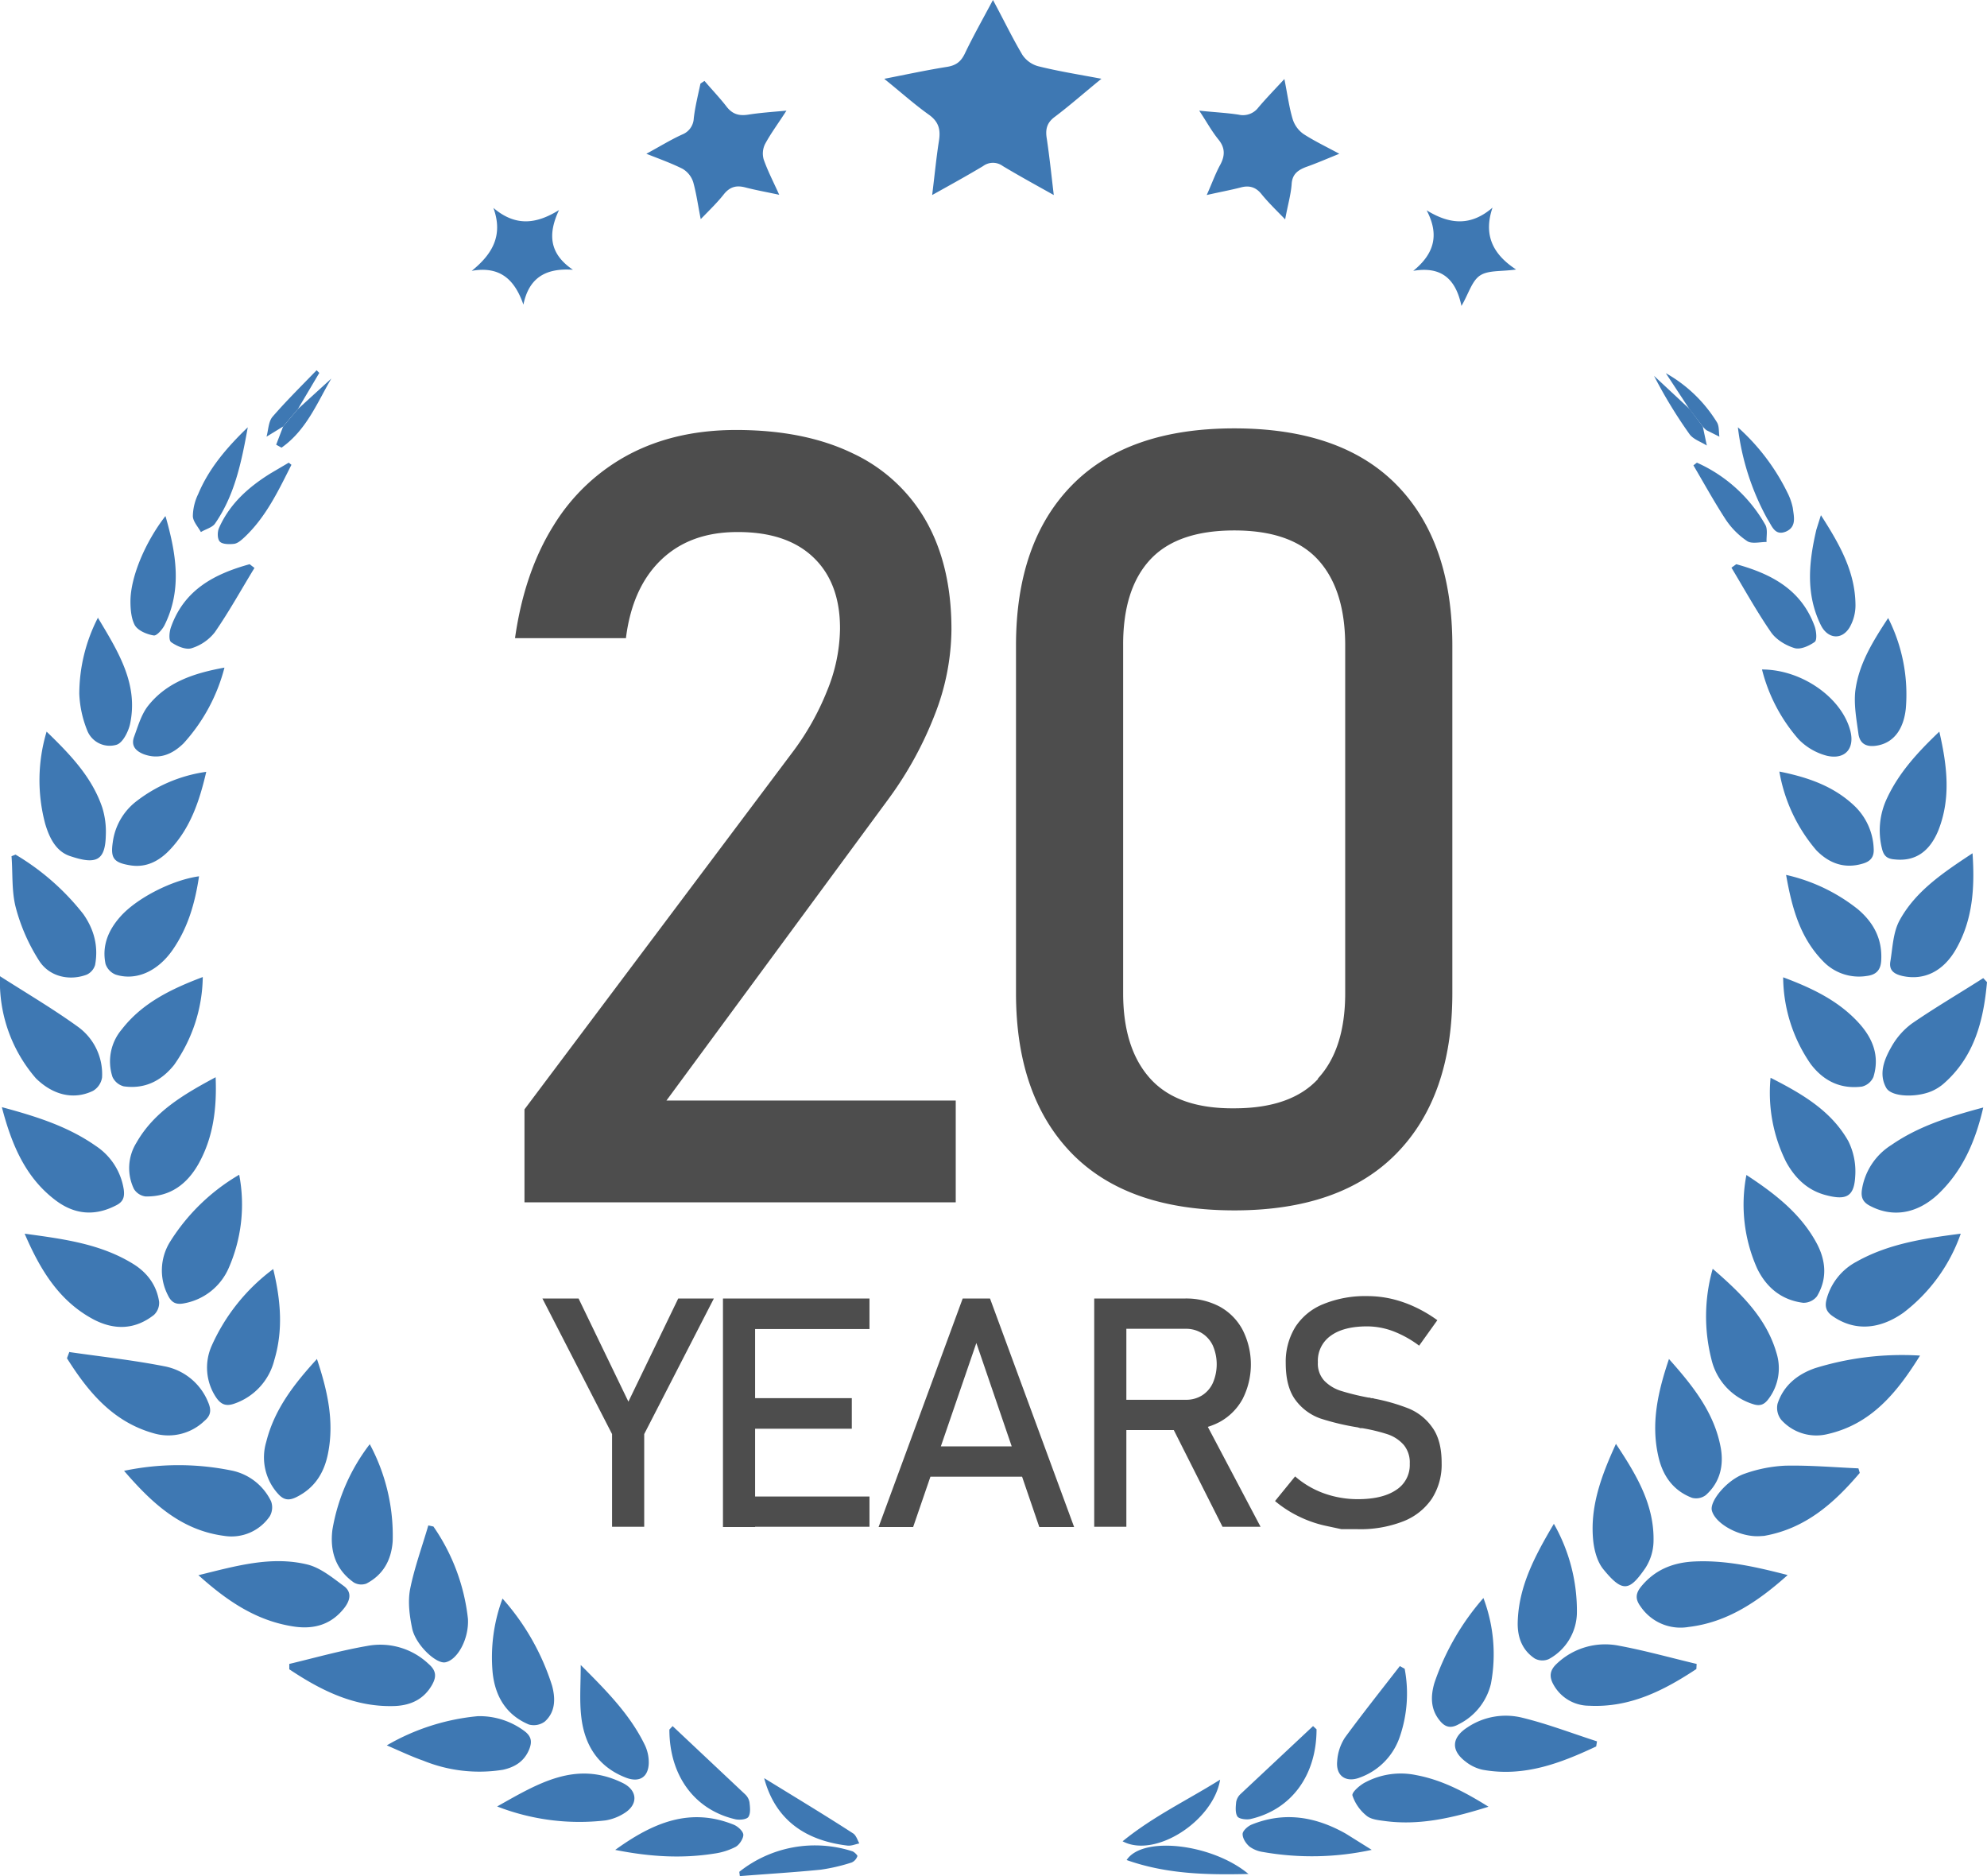 <svg xmlns="http://www.w3.org/2000/svg" viewBox="0 0 741.8 700.3"><defs><style>.a{fill:#4d4d4d}.b{fill:#3e78b3}</style></defs><path class="a" d="M240.5 535.3v34.6h-12v-34.6l-26-50.6H216l18.6 38.5 18.6-38.5h13.3zM269.9 484.7h12V570h-12zm5.8 0h48.9v11.4h-49zm0 37.2H318v11.4h-42.4zm0 36.7h48.9v11.3h-49zM359.4 484.7h10.2L401 570h-13l-23.5-68.7-23.6 68.7H328zm-17 55.2h44.9v11.3h-44.9zM408.5 484.7h12v85.2h-12zm5.2 37.8h29a11.1 11.1 0 0 0 6-1.6 10.8 10.8 0 0 0 4.1-4.7 17.6 17.6 0 0 0 0-13.9 10.9 10.9 0 0 0-4-4.6 11.2 11.2 0 0 0-6-1.7h-29.1v-11.3h28.6a26.7 26.7 0 0 1 13 3 21.3 21.3 0 0 1 8.6 8.7 28.5 28.5 0 0 1 0 25.8 21.5 21.5 0 0 1-8.6 8.6 26.5 26.5 0 0 1-13 3h-28.6zm23.2 8.7l11.9-2.6 21.8 41.3h-14.2zM500.8 570.8l-5.6-1.2a44 44 0 0 1-10.2-3.5 43.3 43.3 0 0 1-9-5.8l7.5-9.2a33.8 33.8 0 0 0 10.7 6.3 37.4 37.4 0 0 0 12.7 2.2q9.3 0 14.4-3.5a11 11 0 0 0 5-9.7 10.3 10.3 0 0 0-2.2-7 13.9 13.9 0 0 0-6-4 65.9 65.9 0 0 0-9.5-2.3 1.2 1.2 0 0 0-.4 0 1.1 1.1 0 0 1-.3 0l-1-.3a92.1 92.1 0 0 1-13.9-3.3 19.7 19.7 0 0 1-9.2-6.7q-3.8-4.9-3.8-14a24.7 24.7 0 0 1 3.6-13.5 22.3 22.3 0 0 1 10.4-8.5 41.2 41.2 0 0 1 16.4-3 40.4 40.4 0 0 1 9 1 44.3 44.3 0 0 1 8.7 3 50 50 0 0 1 8.5 5l-6.8 9.5a39.8 39.8 0 0 0-9.7-5.4 27.9 27.9 0 0 0-9.7-1.8q-8.8 0-13.6 3.5a11.4 11.4 0 0 0-4.8 9.9 9.4 9.4 0 0 0 2.5 7 15 15 0 0 0 6.2 3.7 89.8 89.8 0 0 0 10.3 2.5h.4l.5.2h.6l.7.2a71.3 71.3 0 0 1 12.8 3.7 20.1 20.1 0 0 1 8.7 7q3.5 4.8 3.5 13.2v.1a23.5 23.5 0 0 1-3.7 13.4 23 23 0 0 1-10.7 8.4 44 44 0 0 1-17 2.9zM195.8 414.1l99.6-132.7a98.9 98.9 0 0 0 13.4-23.6 62.9 62.9 0 0 0 4.8-23v-.3q0-17-10-26.5t-28.4-9.4q-17.5 0-28.3 10.3T233.7 238v.2h-41.4v-.2q3.5-24.5 14.4-41.9a73.3 73.3 0 0 1 28.2-26.5q17.3-9.1 39.9-9.1 25.5 0 43.5 8.7a61.3 61.3 0 0 1 27.5 25.4q9.4 16.7 9.4 40.3v.2a88.6 88.6 0 0 1-6.2 31.6 136 136 0 0 1-17.5 31.8l-82.7 112.3h108v38h-161zM400 430.4q-20.7-21.4-20.7-59.7V241q0-38.5 20.8-59.8t60.7-21.3q40 0 60.7 21.2t20.7 59.9v129.7q0 38.5-20.8 59.8t-60.6 21.3q-40 0-60.8-21.4zm92-27.8q10.2-11 10.2-31.9V241q0-20.8-10-31.9T460.8 198q-21.4 0-31.5 11t-10 32v129.7q0 20.8 10.2 32t31.3 11q21.2 0 31.3-11z"/><path class="b" d="M330.2 29.4c8.2-1.6 15.6-3.2 23.1-4.4 3.4-.5 5.3-1.8 6.8-4.8 3.1-6.5 6.7-12.9 10.6-20.2 4 7.4 7.2 14.1 11 20.5a10.4 10.4 0 0 0 5.8 4.2c7.6 1.9 15.2 3.1 23.7 4.7-6.4 5.2-11.7 9.9-17.4 14.2-3 2.2-3.6 4.7-3 8.2 1 6.7 1.7 13.4 2.6 21-6.8-3.8-13-7.2-19-10.8a6.2 6.2 0 0 0-7.4 0c-6 3.6-12 6.9-19 10.8.9-7.1 1.5-13.6 2.5-20 .7-4.2.1-7.2-3.6-9.9-5.5-3.9-10.6-8.5-16.7-13.4zM479.8 81.9c-3.5-3.6-6.4-6.4-8.9-9.5-2.1-2.6-4.6-3.3-7.8-2.4-3.9 1-7.8 1.7-12.6 2.8 1.9-4.2 3.2-7.9 5-11.2s2-6.3-.6-9.5-4.4-6.6-7.2-10.8c5.6.6 10.2.8 14.7 1.5a7.2 7.2 0 0 0 7.4-2.7c2.8-3.3 5.8-6.4 9.7-10.6 1.2 6.1 1.8 10.7 3.1 15a10.7 10.7 0 0 0 4 5.5c4 2.6 8.4 4.7 13.4 7.4-4.7 1.9-8.6 3.6-12.6 5-3 1.2-5 2.7-5.2 6.4-.3 4-1.5 8-2.4 13zM263 30.2c2.8 3.3 5.8 6.4 8.4 9.8 2.2 2.7 4.6 3.3 7.9 2.8 4.4-.7 8.8-1 14.3-1.5-3 4.7-5.8 8.4-8 12.5a8 8 0 0 0-.5 5.7c1.5 4.3 3.6 8.3 5.8 13.2-4.7-1-8.6-1.7-12.5-2.7-3.3-.9-5.7-.4-8 2.3-2.4 3.1-5.3 5.9-8.8 9.5-1-5-1.6-9.5-2.8-13.8a8.9 8.9 0 0 0-4-5c-4-2-8.4-3.6-13.5-5.6 5-2.7 9-5.2 13.4-7.2a6.8 6.8 0 0 0 4.3-6c.5-4.4 1.6-8.7 2.5-13zM26 504.7c11.8 1.7 23.7 3 35.4 5.3a22 22 0 0 1 16.3 13.4c1.3 3 1 5-1.4 7a19.4 19.4 0 0 1-18.6 4.7C42.3 530.9 33 519.7 25 507l.9-2.4zM716.8 506c-8.7 14-18.3 25.6-34.5 29.3A17.6 17.6 0 0 1 665 530a7.2 7.2 0 0 1-1.4-6c2.2-6.8 7.4-11 14-13.3a110 110 0 0 1 39.2-4.7zM9.2 460.5c14.7 2 28.5 3.8 40.7 11.4 5.1 3.2 8.6 7.9 9.5 14a6.2 6.2 0 0 1-1.9 4.9c-7 5.5-14.6 5.8-22.4 1.8-12.9-6.8-20-18.4-25.9-32.1zM732 460.5a63.4 63.4 0 0 1-21.4 29.5c-9.2 6.5-18.5 6.8-26.4 1.3-2.5-1.7-3-3.6-2.3-6.3a22.4 22.4 0 0 1 11.1-14c11.9-6.7 25-8.7 39-10.5zM.8 413.3c13 3.5 24.6 7.2 34.9 14.4A23.8 23.8 0 0 1 46.2 444c.4 3-.3 4.7-3 6-8 4.1-15.5 3.3-22.5-2-11.1-8.4-16.3-20.5-20-34.7zM740.4 413.4c-3 13-7.9 23.9-17 32.5-7.9 7.3-17 8.6-25.3 4.2-2.7-1.4-3.4-3.2-3-6a24 24 0 0 1 11-16.7c10.1-7 21.6-10.6 34.3-14zM46.4 549a99 99 0 0 1 40.5 0 21 21 0 0 1 14.3 11.4 6.6 6.6 0 0 1-.5 5.6 17.3 17.3 0 0 1-17 7.3c-16-2.1-26.8-12-37.4-24.3zM694.3 549.8c-9.6 11.3-20.3 20.8-35.7 23.5l-1.5.1c-7.3.5-16.6-4.4-18-9.5-1-3.5 5.7-11.6 12.2-13.8a52.5 52.5 0 0 1 15.1-3c9.1-.2 18.3.6 27.4 1zM741.8 366.6c-1.3 14.4-4.7 27.9-16.3 38a17.2 17.2 0 0 1-3.3 2.2c-5.4 2.9-15.8 3-18-.7-3-5.3-.7-10.8 2-15.5a27.5 27.5 0 0 1 7.5-8.5c8.7-6 17.8-11.3 26.7-17zM0 364.4c10.5 6.7 20 12.3 29 18.8a21.8 21.8 0 0 1 9.1 19 7 7 0 0 1-3.4 5c-7.3 3.5-15 1.5-21.3-4.7A55 55 0 0 1 0 364.4zM74 588c14.2-3.5 27.3-7.3 40.8-4 4.8 1.2 9.2 4.8 13.4 7.9 3 2.1 2.8 5 .5 8.1-4.8 6.3-11.2 8.2-18.6 7.2-14-2-25-9.3-36.1-19.3zM667.3 588c-11.2 10-22.6 17.6-36.9 19.3a18 18 0 0 1-17.9-7.6c-2-2.7-2-4.8.2-7.5 5-6.1 11.5-8.8 19.1-9.3 11.8-.7 23.1 1.8 35.5 5zM89.3 438.5a59 59 0 0 1-4 35 22.5 22.5 0 0 1-16.6 13c-3 .6-4.7-.3-6-3a20.2 20.2 0 0 1 .8-20 75.1 75.1 0 0 1 25.8-25zM652 438.6c10.7 7 20 14.3 25.9 24.9 3.7 6.6 4.5 13.6.4 20.4a6.4 6.4 0 0 1-5.1 2.4c-8-1-13.7-5.6-17.2-12.8a58.4 58.4 0 0 1-4-35zM102 473.7c2.9 12 3.7 23 .4 34a23.1 23.1 0 0 1-14.8 16.2c-3.3 1.2-5.2.3-7-2.4a20 20 0 0 1-1.6-19.1 72.4 72.4 0 0 1 23-28.7zM639.4 473.6c10.6 9.2 20 18.3 23.8 31.4a19 19 0 0 1-2.9 17.1c-1.6 2.2-3.2 2.9-5.9 2a23 23 0 0 1-15.5-16.8 65 65 0 0 1 .5-33.7zM736.4 318.5c.9 13.1 0 24.8-6 35.5-4.8 8.6-12.1 12.1-20.2 10.3-3-.7-5-2-4.5-5.3.9-5.3 1-11.1 3.6-15.7 6-10.8 16.2-17.6 27.1-24.8zM5.8 319a91.3 91.3 0 0 1 25.3 22.2c4 5.7 5.7 12 4.4 19a5.8 5.8 0 0 1-3.1 3.6c-6.3 2.4-13.9.9-17.8-5.2a70 70 0 0 1-8.7-19.8c-1.6-6.1-1.1-12.8-1.6-19.2zM661 402.3c11.8 6 22.6 12.3 29 23.6a25.4 25.4 0 0 1 2.6 13.2c-.4 7.4-3.2 9-10.6 7.1-7-1.7-11.8-6.3-15.2-12.5a57.8 57.8 0 0 1-5.8-31.4zM108 621.1c9.6-2.3 19.2-5 29-6.7a26.2 26.2 0 0 1 23 6.7c2.9 2.5 3 4.8 1.3 7.8-3 5.3-7.8 7.6-13.7 7.9-15 .6-27.6-5.7-39.6-13.7zM80.5 402.1c.5 12-1 22.5-6.2 32-4.3 7.8-10.7 12.7-20 12.5a6 6 0 0 1-4.3-2.8 17.9 17.9 0 0 1 .9-17.2c6.6-11.6 17.5-18 29.6-24.5zM633.3 623c-12.1 8-24.8 14.5-40.1 13.7a15.2 15.2 0 0 1-13.2-7.8c-1.7-3-1.5-5.4 1.2-7.9a26.2 26.2 0 0 1 23.2-6.7c9.7 1.8 19.3 4.5 29 6.8zM118.3 507.2c4 12 6.5 23.3 4.2 35.1-1.4 7.4-5 13.2-12 16.6-2.7 1.3-4.6 1-6.6-1.2a20.2 20.2 0 0 1-4.5-19.5c3-12 10.2-21.4 19-31zM623 507.2c9 10.1 17 20.1 19.4 33.2 1.2 6.7-.3 13-5.6 17.7a6 6 0 0 1-5.1 1c-7.1-2.7-11-8.3-12.6-15.5-2.8-12.3-.2-24 4-36.4zM665.7 364.8c11 4.1 20.7 8.8 28.2 17 5.3 5.8 7.9 12.4 5.5 20.2a6.3 6.3 0 0 1-4.3 3.6c-8 1-14.3-2.1-19.1-8.4a57.6 57.6 0 0 1-10.3-32.4zM75.7 364.7A58.1 58.1 0 0 1 65 397.5c-4.8 6-11 9.1-18.8 8A6.4 6.4 0 0 1 42 402a18.5 18.5 0 0 1 3.5-17.8c7.6-9.8 18.3-15 30.2-19.5zM138 539a72 72 0 0 1 8.6 36.3c-.5 7-3.5 12.5-9.8 15.8a5.5 5.5 0 0 1-4.7-.4c-6.8-4.8-9-11.7-8-19.7a72 72 0 0 1 14-32zM603.3 539c7.7 11.6 14.4 22.8 14 36.6a19 19 0 0 1-3.1 9.8c-5.9 8.5-8.4 9.2-15.6.4-2.3-2.8-3.4-7-3.8-10.6-1.3-12.6 2.9-24.1 8.5-36.3zM666.9 326.6a66.4 66.4 0 0 1 26.7 12.8c5.9 5 9.2 11.2 8.7 19.2-.2 3.6-2 5.3-5.4 5.7a18.5 18.5 0 0 1-16.3-5.5C672 350 669 339 666.8 326.6zM74.3 327.1c-1.5 10.1-4.2 19.3-9.8 27.4s-13.7 11.7-21.3 9.3a6.5 6.5 0 0 1-3.8-4c-1.4-6.7 1-12.5 5.4-17.5 6-6.9 19.3-13.8 29.5-15.2zM17.4 273.1c9 8.7 17 17.1 20.8 28.4a30.3 30.3 0 0 1 1.3 10.3c-.2 9.7-3.8 11-13.5 7.7-5.2-1.8-7.6-6.9-9.1-11.9a63 63 0 0 1 .5-34.5zM724 273.1c3 13 4.3 24.9-.3 36.7-3.3 8.2-8.8 11.8-16.3 11-2.7-.2-4.1-1.1-4.8-4a28 28 0 0 1 1.9-18.9c4.4-9.4 11.3-17 19.5-24.8zM144.4 651.5a82.8 82.8 0 0 1 34-10.9 28 28 0 0 1 17.3 5.5c2.7 2 3 4 1.9 6.8-1.8 4.5-5.3 6.7-9.8 7.7a55.5 55.5 0 0 1-29.8-3.4c-4.3-1.5-8.5-3.5-13.6-5.7zM595.9 651.9c-13.4 6.3-27 11.5-42.4 8.7a15.5 15.5 0 0 1-6.3-3c-5.6-4.2-5.3-9 .6-12.8a25.7 25.7 0 0 1 20.6-3.6c9.4 2.3 18.5 5.8 27.8 8.8zM161.8 569.8a74.6 74.6 0 0 1 12.9 34.5c.4 7.6-4 15.4-8.5 16.2-3.4.6-10.9-6.4-12.3-12.5-1-4.8-1.7-10-.8-14.8 1.6-8 4.5-15.9 6.8-23.8zM580.1 568.8a65.7 65.7 0 0 1 8.6 33.4 20 20 0 0 1-10.5 17.1 6 6 0 0 1-5.2-.2c-4.7-3.1-6.5-7.9-6.4-13.4.3-13.5 6.4-24.9 13.5-36.9zM664.3 288c11 2.2 20.4 5.6 28 12.8a23.3 23.3 0 0 1 7.2 16c.2 3.2-1.3 4.8-4.2 5.6-6.8 2-12.5-.2-17.2-5a61 61 0 0 1-13.8-29.3zM77 288.1c-2.6 11.2-6 21-13.4 28.9-4 4.3-8.9 7-15 6s-7.4-2.6-6.5-8.6a23.1 23.1 0 0 1 8.3-14.9A55.1 55.1 0 0 1 77 288.1zM187.6 596.7a89.2 89.2 0 0 1 18.5 32.5c1.3 4.8 1.3 9.8-2.7 13.4a6.9 6.9 0 0 1-6 1.1c-8.5-3.6-12.6-10.6-13.5-19.5a63 63 0 0 1 3.7-27.5zM553.8 596.5a59.3 59.3 0 0 1 2.8 32 22.8 22.8 0 0 1-12 15.1c-3.2 1.8-5.3 1-7.3-1.6-3.3-4.2-3.2-9-1.8-13.8a93.8 93.8 0 0 1 18.3-31.7zM704.9 230.7a63 63 0 0 1 6.6 33.7c-.8 7.8-4.5 12.6-10.2 13.8-3.8.8-6.9 0-7.5-4.3-.7-5.2-1.7-10.5-1.2-15.7 1.2-10 6.3-18.4 12.3-27.5zM36.5 230.5c7.8 13 15.3 25 12 40-.7 2.8-2.7 6.8-5 7.5a9 9 0 0 1-11-5.5 40.8 40.8 0 0 1-2.9-13.5 62.4 62.4 0 0 1 7-28.5zM185.6 674.3c15.3-8.6 29.4-17.3 46.8-8.8 5.6 2.7 6 8 .7 11.3a18.7 18.7 0 0 1-7 2.7 84.6 84.6 0 0 1-40.5-5.2zM555.7 674.4c-13.7 4.3-26 7.1-39 5.3-2.3-.3-5-.6-6.6-2a16.3 16.3 0 0 1-5.2-7.5c-.3-1.2 2.9-4 5-5a28.2 28.2 0 0 1 18.8-2.6c9.6 1.8 18 6.2 27 11.8zM83.8 249.2a66.7 66.7 0 0 1-15.3 28.3c-4.1 4-9 6.2-14.9 4-3-1.2-4.8-3.2-3.5-6.6 1.4-3.8 2.6-8 5-11.2 7-9 17.1-12.4 28.7-14.5zM657.8 249.9c14.7 0 29.5 10.3 32.9 22.6 1.9 6.8-1.8 11.2-8.7 9.6a22.7 22.7 0 0 1-10.5-6.1 62.8 62.8 0 0 1-13.7-26.1zM545.6 114.2c-2.1-10-7.4-14.9-18-13.1 7.9-6.4 9.8-13.5 5-22.6 8.6 5.3 16.5 6 24.6-1-3.4 10-.1 17.3 8.8 23.1-5.5.8-10.3.2-13.4 2.2s-4.3 6.8-7 11.4zM184.2 77.6c8.2 7 16 6.1 24.5.8-4.2 8.9-3.7 16.3 5.2 22.3-10-.7-16.4 2.8-18.5 13-3.2-9.2-8.6-14.5-19.3-12.6 7.8-6.3 11.8-13.3 8.1-23.5zM524.4 622.9a49.6 49.6 0 0 1-2 25.9 24.5 24.5 0 0 1-14.7 14.7c-5.1 2-9-.5-8.5-6a18.2 18.2 0 0 1 2.9-8.9c6.6-9 13.6-17.8 20.5-26.7zM216.8 621.5c9.8 9.8 18.5 18.6 24 30a15 15 0 0 1 1.4 6.7c-.2 5.3-3.6 7.2-8.4 5.4-10.5-4-15.6-12.2-16.8-22.8-.7-6-.2-12-.2-19.3zM61.8 192.7c4 14 6.2 27.3-.3 40.5-.8 1.7-3 4.2-4.1 4-2.5-.4-5.7-1.7-7-3.7-1.4-2.5-1.7-6-1.7-9 0-9.1 5.5-22.1 13-31.8zM679.8 192.3c7 10.9 12.8 21.1 12.9 33.5a16.6 16.6 0 0 1-2.2 8.4c-3 4.9-8.2 4.2-10.7-.8-5.8-11.7-4.5-23.7-1.7-35.7l1.7-5.4zM229.7 690.5c14-10.1 27.8-16 44.2-9.4 1.5.6 3.5 2.4 3.6 3.7s-1.4 3.8-2.9 4.6a24.8 24.8 0 0 1-8 2.5c-12 1.9-24 1.2-37-1.4zM512.1 690.5a105.3 105.3 0 0 1-40.6.8 11.3 11.3 0 0 1-5-2c-1.3-1.1-2.6-3-2.6-4.7 0-1.2 1.9-2.9 3.3-3.5 12.3-5 24-3 35.3 3.4l9.6 6zM648.2 210.6c13 3.6 24.3 9.4 29.3 23.3.6 1.8.9 5 0 5.7-2.1 1.5-5.4 3-7.6 2.3-3.3-1-6.9-3.2-8.8-6-5.3-7.7-9.9-16-14.7-24zM95 212c-4.9 8-9.4 16.2-14.8 24a17.6 17.6 0 0 1-8.8 6c-2.1.6-5.4-.8-7.5-2.3-1-.7-.7-4 0-5.8 5-13.9 16.3-19.7 29.3-23.3zM251.1 644.3l27 25.4a5.4 5.4 0 0 1 1.7 3c.2 1.8.5 4.1-.4 5.5-.7 1-3.3 1.2-4.8.9-15.3-3.5-24.7-16.3-24.7-33.5zM491.5 645.5c0 17.2-9.4 30-24.7 33.5-1.5.3-4.1 0-4.8-.9-.9-1.3-.7-3.6-.5-5.5a5.4 5.4 0 0 1 1.7-3l27-25.3zM92.5 159.5c-2.4 13.4-5 25.5-12.2 35.9-1 1.5-3.5 2.1-5.3 3.2-1.1-2-3-4-3-6a19.6 19.6 0 0 1 2-8.2c3.9-9.3 10.3-17 18.5-24.9zM648.8 159.5a79.6 79.6 0 0 1 18.5 24.4 22.4 22.4 0 0 1 2 5.7c.4 3.2 1.5 7-2.5 8.8-4.3 1.8-5.3-2.2-7-4.7a94 94 0 0 1-11-34.2zM108.8 173.5c-4.9 9.7-9.5 19.5-17.6 27.1-1.1 1-2.4 2.2-3.8 2.4-1.7.2-4.3.2-5.3-.8s-1-3.7-.3-5.2c4-9 11-15.2 19.2-20.3l6.8-4zM633.5 172.7a55.1 55.1 0 0 1 25.6 23.3c.9 1.8.3 4.2.4 6.3-2.4 0-5.5.8-7.2-.3a29 29 0 0 1-8-8c-4.3-6.6-8.1-13.5-12.1-20.3zM466.2 699.5c-16 .4-30.9 0-45.6-5.2 6-9.2 32.2-6 45.6 5.3zM276 698.7a45.4 45.4 0 0 1 42.1-7.7c.8.2 2 1.5 2 1.8a4 4 0 0 1-2.1 2.4 68.1 68.1 0 0 1-11.6 2.7c-10 1-20.1 1.6-30.2 2.4zM285.4 663.8c11.7 7.2 22.5 13.7 33 20.5 1.2.7 1.7 2.5 2.4 3.8-1.5.3-3 1-4.5.8-16.4-2-27-10.2-31-25.1z"/><path class="b" d="M455.5 664.3c-2.5 15.4-24.3 29.5-36.4 23 11.4-9.3 24.1-15.3 36.4-23zM635.7 159.2l1.5 7.1c-2.2-1.4-5.1-2.3-6.5-4.3a176.8 176.8 0 0 1-13.2-21.7l13.3 12.4zM111.2 152.7l12.5-11.4c-5.1 8.6-9.2 19.2-18.6 25.8l-2-1.1 2.6-6.8z"/><path class="b" d="M111.2 152.7l-5.5 6.5-6.2 3.8c.7-2.5.7-5.7 2.3-7.5 5.2-6 10.9-11.6 16.4-17.3l1 1zM635.7 159.2l-5-6.5-8.8-13.4a52.7 52.7 0 0 1 19 18.2c1 1.5.7 3.6 1 5.5l-4.8-2.4a7.1 7.1 0 0 1-1.4-1.4z"/></svg>